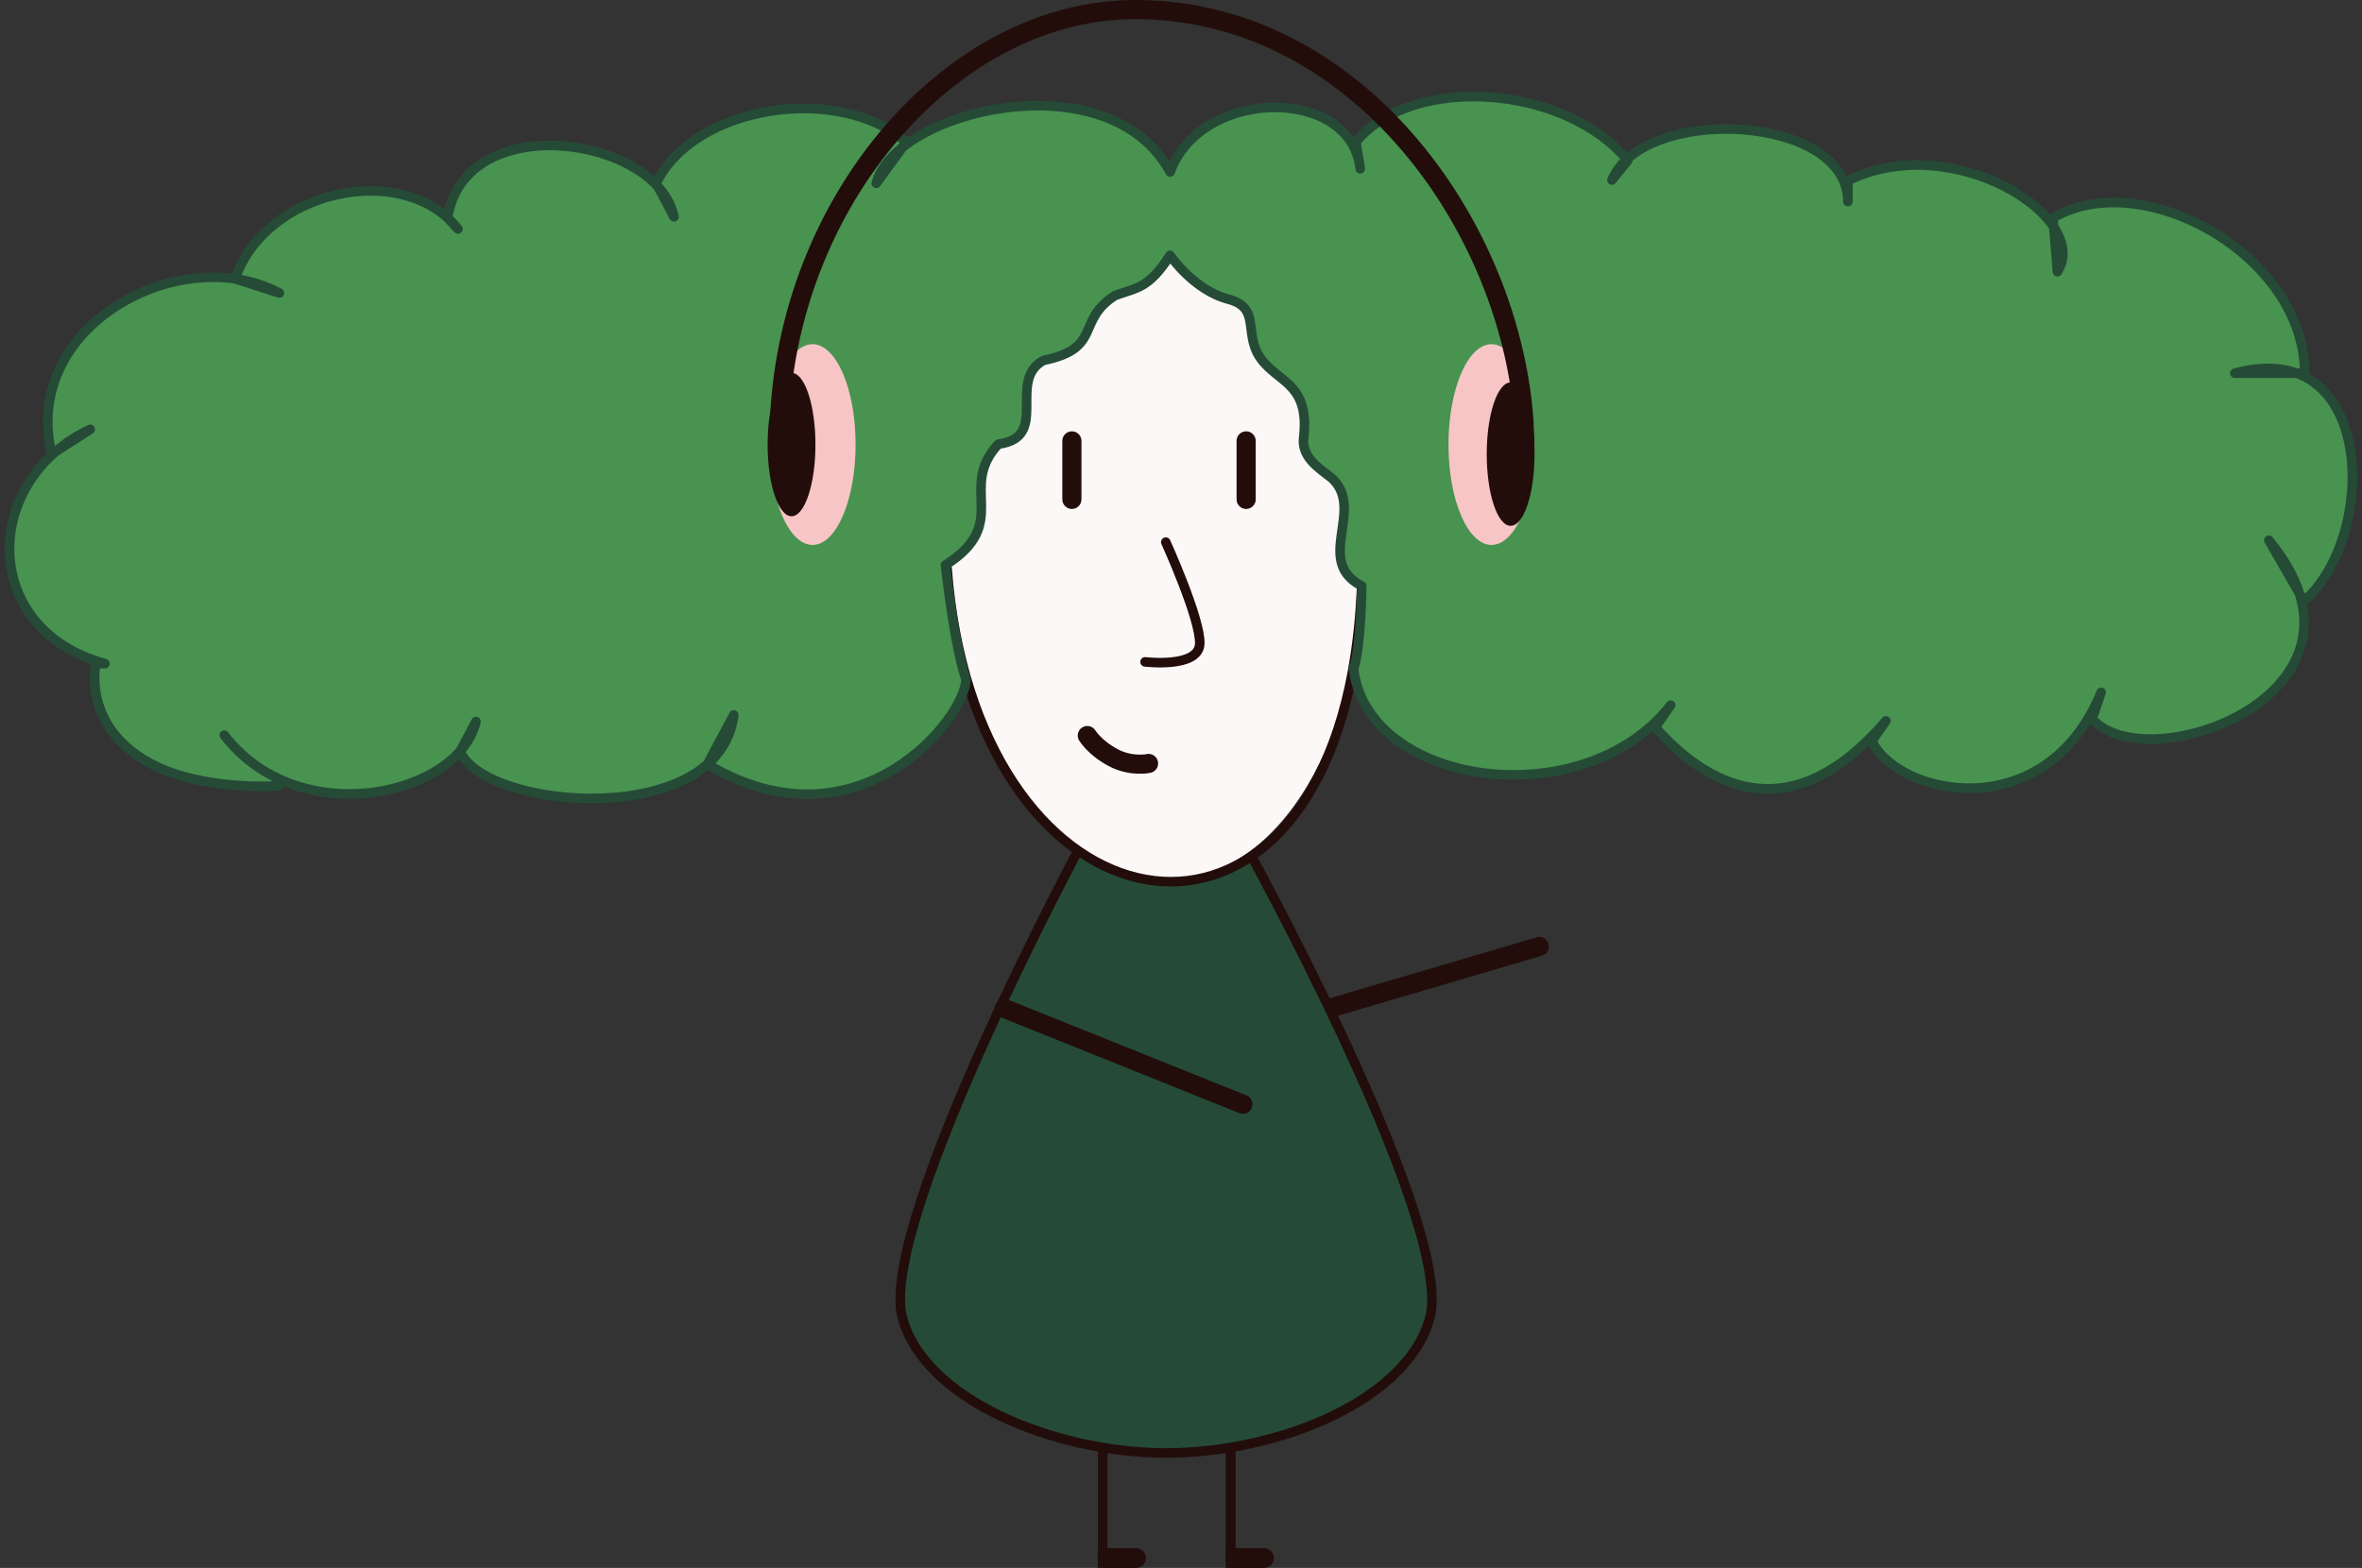 <svg width="247" height="164" viewBox="0 0 247 164" fill="none" xmlns="http://www.w3.org/2000/svg">
<rect x="0" y="0" width="247" height="164" fill="#333333" stroke="none"/>
<path d="M138.992 105.475L160.971 99" stroke="#220D0B" stroke-width="2" stroke-linecap="round" stroke-linejoin="round"/>
<path d="M122.013 151.979C110.286 151.979 96.315 146.346 94.266 137.451C92.341 126.834 113.241 88.007 113.241 88.007C113.241 88.007 121.704 95.033 130.034 88.007C130.034 88.007 151.542 126.834 149.617 137.451C147.578 146.346 133.782 151.979 121.869 151.979" fill="#254B37"/>
<path d="M122.013 151.979C110.286 151.979 96.315 146.346 94.266 137.451C92.341 126.834 113.241 88.007 113.241 88.007C113.241 88.007 121.704 95.033 130.034 88.007C130.034 88.007 151.542 126.834 149.617 137.451C147.578 146.346 133.782 151.979 121.869 151.979" stroke="#220D0B" stroke-linecap="round" stroke-linejoin="round"/>
<path d="M121.643 92.134C133.988 92.134 142.534 76.894 142.534 58.084C142.534 39.274 133.988 24.034 121.643 24.034C109.299 24.034 99.291 39.274 99.291 58.084C99.291 76.894 109.299 92.134 121.643 92.134Z" fill="#FCF8F7"/>
<path d="M112.09 52.233V46.115" stroke="#220D0B" stroke-width="2" stroke-linecap="round" stroke-linejoin="round"/>
<path d="M130.312 52.233V46.115" stroke="#220D0B" stroke-width="2" stroke-linecap="round" stroke-linejoin="round"/>
<path d="M113.703 76.935C113.703 76.935 114.475 78.215 116.39 79.236C118.305 80.257 120.107 79.855 120.107 79.855" stroke="#220D0B" stroke-width="2" stroke-linecap="round" stroke-linejoin="round"/>
<path d="M128.697 151.907V163.257" stroke="#220D0B" stroke-linecap="round" stroke-linejoin="round"/>
<path d="M115.311 163.257V151.907" stroke="#220D0B" stroke-linecap="round" stroke-linejoin="round"/>
<path d="M128.697 151.907V163.257" stroke="#220D0B" stroke-linecap="round" stroke-linejoin="round"/>
<path d="M99.035 59.446C101.918 97.282 135.061 104.247 141.403 70.414C141.444 70.208 141.475 69.991 141.516 69.774C141.959 67.236 142.257 64.481 142.381 61.499" stroke="#220D0B" stroke-linecap="round" stroke-linejoin="round"/>
<path d="M23.451 76.894C31.297 87.098 48.007 83.177 49.778 75.46L48.11 78.596C50.859 84.808 75.302 86.717 76.733 74.778L73.973 79.938C89.736 89.317 101.01 75.026 101.01 71.033C99.796 67.587 98.869 59.105 98.869 59.105C105.819 54.689 100.084 51.098 104.398 46.455C109.875 45.753 105.242 39.81 109.124 37.695C115.342 36.426 112.47 33.506 116.619 30.905C118.905 30.07 120.109 30.194 122.354 26.706C122.354 26.706 124.804 30.338 128.459 31.298C132.104 32.257 129.757 35.157 132.156 37.901C134.071 40.099 136.902 40.419 136.336 45.691C136.037 47.724 137.777 48.87 139.198 49.953C142.874 53.162 137.396 58.62 142.318 61.241L142.4 61.282C142.4 61.282 141.971 66.5 141.597 69.805C142.915 82.352 165.597 85.458 174.708 73.757L173.092 76.068C178.044 81.65 186.827 87.521 197.215 75.398L195.743 77.513C198.585 83.322 213.956 86.5 219.722 72.416L218.775 75.181C224.52 81.743 250.425 72.416 237.256 56.505L240.921 62.882C248.736 56.061 248.386 35.022 233.704 39.036H241.004C241.004 26.685 223.995 17.296 214.687 22.795L215.151 28.419C218.785 22.795 204.196 13.488 193.241 18.895V21.083C193.2 11.889 171.877 10.94 168.562 18.833L170.209 16.8C163.774 8.886 147.702 7.669 141.792 14.85L142.245 17.657C141.288 8.99 125.587 9.082 122.364 17.997C115.991 6.142 93.618 11.476 91.631 19.174L94.771 14.871C87.811 8.721 72.614 10.919 68.62 19.174L70.483 22.682C68.764 14.283 48.625 11.249 46.803 22.785L47.894 23.951C42.241 16.79 27.858 19.731 24.584 29.162L29.217 30.648C18.88 25.148 2.149 34.084 5.413 47.497L9.439 44.907C-1.866 50.17 -2.258 65.76 10.973 69.413H10.025C10.025 69.413 8.502 75.975 15.781 79.876C21.258 82.806 29.207 82.187 29.207 82.187" fill="#489350"/>
<path d="M23.451 76.894C31.297 87.098 48.007 83.177 49.778 75.46L48.11 78.596C50.859 84.808 75.302 86.717 76.733 74.778L73.973 79.938C89.736 89.317 101.01 75.026 101.01 71.033C99.796 67.587 98.869 59.105 98.869 59.105C105.819 54.689 100.084 51.098 104.398 46.455C109.875 45.753 105.242 39.81 109.124 37.695C115.342 36.426 112.47 33.506 116.619 30.905C118.905 30.07 120.109 30.194 122.354 26.706C122.354 26.706 124.804 30.338 128.459 31.298C132.104 32.257 129.757 35.157 132.155 37.901C134.071 40.099 136.902 40.419 136.336 45.691C136.037 47.724 137.777 48.87 139.198 49.953C142.874 53.162 137.396 58.62 142.318 61.241L142.4 61.282C142.4 61.282 142.328 67.514 141.597 69.805L141.514 69.764C142.832 82.311 165.597 85.458 174.708 73.757L173.092 76.068C178.044 81.65 186.827 87.521 197.215 75.398L195.743 77.513C198.585 83.322 213.956 86.5 219.722 72.416L218.775 75.181C224.52 81.743 250.425 72.416 237.256 56.505L240.921 62.882C248.736 56.061 248.386 35.022 233.704 39.036H241.004C241.004 26.685 223.995 17.296 214.687 22.795L215.151 28.419C218.785 22.795 204.196 13.488 193.241 18.895V21.083C193.2 11.889 171.877 10.94 168.562 18.833L170.209 16.8C163.774 8.886 147.702 7.669 141.792 14.85L142.245 17.657C141.288 8.99 125.587 9.082 122.364 17.997C115.991 6.142 93.618 11.476 91.631 19.174L94.771 14.871C87.811 8.721 72.614 10.919 68.62 19.174L70.483 22.682C68.764 14.283 48.625 11.249 46.803 22.785L47.894 23.951C42.241 16.79 27.858 19.731 24.584 29.162L29.217 30.648C18.88 25.148 2.149 34.084 5.413 47.497L9.439 44.907C-1.866 50.17 -2.258 65.76 10.973 69.413H10.025C10.025 69.413 8.502 75.975 15.781 79.876C21.258 82.806 29.207 82.187 29.207 82.187" stroke="#254B37" stroke-linecap="round" stroke-linejoin="round"/>
<path d="M118.823 164C119.379 164 119.832 163.536 119.832 162.968C119.832 162.401 119.379 161.936 118.823 161.936V164ZM115.806 161.936H114.797V164H115.806V161.936ZM118.823 162.968V161.936H115.806V164H118.823V162.968Z" fill="#220D0B"/>
<path d="M132.207 164C132.763 164 133.216 163.536 133.216 162.968C133.216 162.401 132.763 161.936 132.207 161.936V164ZM129.191 161.936H128.182V164H129.191V161.936ZM132.207 162.968V161.936H129.191V164H132.207V162.968Z" fill="#220D0B"/>
<path d="M121.91 56.705C121.91 56.705 125.585 64.802 125.459 67.358C125.332 69.913 119.742 69.229 119.742 69.229" stroke="#220D0B" stroke-linecap="round" stroke-linejoin="round"/>
<ellipse cx="155.971" cy="46.5" rx="4.5" ry="10.5" fill="#F7C5C5"/>
<path d="M160.471 47.5C160.471 51.642 159.351 55 157.971 55C156.59 55 155.471 51.642 155.471 47.5C155.471 43.358 156.59 40 157.971 40C159.351 40 160.471 43.5 160.471 47.5Z" fill="#220D0B"/>
<ellipse cx="4.5" cy="10.5" rx="4.5" ry="10.5" transform="matrix(-1 0 0 1 89.471 36)" fill="#F7C5C5"/>
<ellipse cx="2.5" cy="7.5" rx="2.5" ry="7.5" transform="matrix(-1 0 0 1 85.272 39)" fill="#220D0B"/>
<path d="M105.016 105.475L129.971 115.5" stroke="#220D0B" stroke-width="2" stroke-linecap="round" stroke-linejoin="round"/>
<path d="M81.471 46C81.471 22.111 98.971 1 118.729 1C142.971 1 159.471 25.889 159.471 47" stroke="#220D0B" stroke-width="2"/>
</svg>
